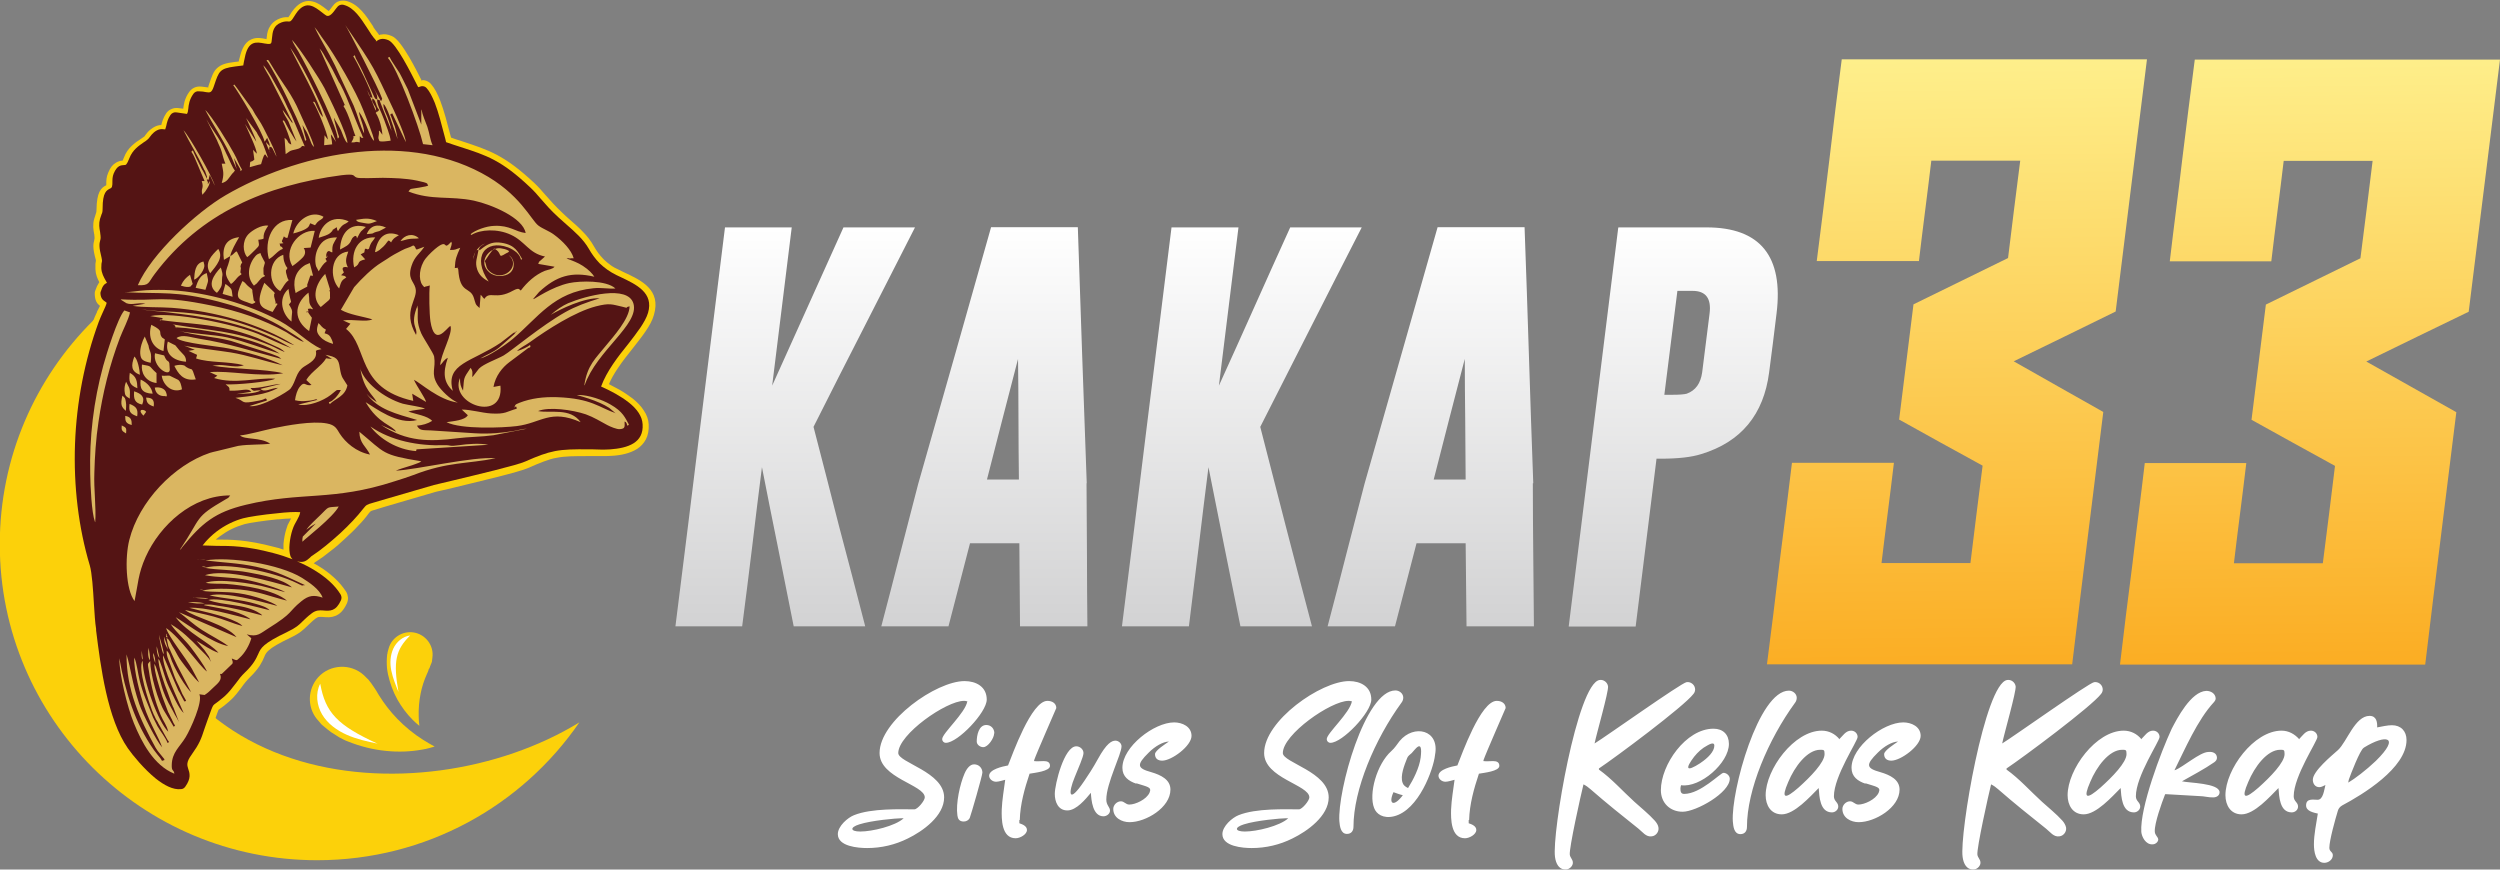 <svg xmlns="http://www.w3.org/2000/svg" xmlns:xlink="http://www.w3.org/1999/xlink" viewBox="0 0 115 40"><rect x="0" y="0" width="115" height="40" fill="#808080" stroke="none"/><defs><linearGradient id="uuid-38eb3b77-e883-4606-aae5-258a769e191c" x1="97.98" y1="69.29" x2="98.31" y2="41.16" gradientTransform="translate(0 71.87) scale(1 -1)" gradientUnits="userSpaceOnUse"><stop offset="0" stop-color="#feef8b"/><stop offset="1" stop-color="#fbad23"/></linearGradient><linearGradient id="uuid-07befff7-a02c-47aa-a39e-5e2fc23d1d6a" x1="56.42" y1="61.42" x2="56.42" y2="43.06" gradientTransform="translate(0 71.87) scale(1 -1)" gradientUnits="userSpaceOnUse"><stop offset="0" stop-color="#fff"/><stop offset="1" stop-color="#d2d2d3"/></linearGradient></defs><path d="M14.59,10.52c3.66,0,7.01,1.34,9.57,3.56-1.96-1.61-4.47-2.59-7.22-2.59-6.26,0-11.33,5.05-11.33,11.28,0,13.86,13.73,14.94,21.04,10.46-2.63,3.83-7.05,6.34-12.06,6.34-8.06,0-14.6-6.5-14.6-14.53s6.54-14.53,14.6-14.53h0ZM27.61,18.97h.24c-.53-1.14-1.2-2.2-2-3.16.75.94,1.34,2.01,1.75,3.16Z" fill="#fcd10a" fill-rule="evenodd"/><path d="M19.43,3.69s.05,0,.08,0c.12.02.24.08.32.18.08.09.16.21.23.34.07.13.13.27.19.42.18.47.33,1.06.45,1.52.02.06.03.12.05.18l.2.07.31.1c1.24.41,1.94.63,3.32,1.92h0c.19.18.34.35.51.55,0,0,.02.02.02.02.2.23.43.49.76.8.07.07.13.12.18.17l.18.16c.21.18.41.36.59.55.19.19.36.41.5.66.06.11.13.21.2.31.07.1.16.19.25.29.09.09.2.18.31.26.12.09.25.16.41.23.06.03.12.06.18.09.85.39,1.75.82,1.41,1.98-.07.25-.21.5-.39.76-.17.25-.37.5-.58.77-.23.29-.48.6-.69.92-.16.23-.3.48-.41.73.16.08.33.17.49.26.21.12.41.26.6.4h0c.21.17.39.35.52.56.13.19.21.41.22.63.03.55-.19.91-.55,1.14-.32.2-.75.29-1.18.31-.15.01-.29.01-.44.01h-.56c-.34,0-.62,0-.87.01-.24.01-.45.03-.64.07-.19.03-.37.09-.59.17s-.45.18-.72.3c-.2.09-.78.25-1.45.42-.68.17-1.43.35-2,.49l-.47.11h0l-.31.07h0l-2.36.69c-.09.03-.18.06-.26.08l-.19.06c-.12.03-.18.05-.2.07-.02.01-.05.05-.1.11-.13.18-.29.37-.47.55-.18.2-.4.41-.61.6-.22.21-.45.41-.68.58-.22.18-.44.34-.63.46-.02.01-.03.02-.05.03h0l-.05.04-.03.02c.06.03.12.07.18.1.29.17.55.37.77.57.22.2.4.42.55.65.05.09.07.18.08.27,0,.09-.02.19-.06.27-.15.32-.32.48-.52.56-.2.08-.37.07-.58.05-.06,0-.12-.01-.17,0-.05,0-.1.03-.16.07h0c-.09.07-.16.13-.22.19-.06.06-.11.1-.16.15-.2.19-.33.33-.79.55-.54.26-.83.43-.98.57-.13.11-.17.2-.21.3-.05.12-.11.25-.21.41-.1.15-.24.33-.46.54-.07.07-.13.14-.19.21-.06.07-.12.15-.19.25-.08.11-.17.22-.25.32-.09.11-.19.22-.31.32-.17.15-.3.25-.4.32-.01,0-.02.01-.03.02-.03.03-.06.04-.06.04-.01.01-.02.05-.05.12h0c-.04.11-.08.23-.14.39-.05.15-.11.31-.16.47-.09.25-.14.43-.24.62-.09.19-.21.39-.41.66-.09.13-.13.21-.14.27,0,.03,0,.07.02.11.05.14.09.28.08.47-.01.18-.07.38-.25.63h0c-.05.06-.1.12-.17.15h0c-.07.04-.14.06-.22.07-.22.03-.45-.02-.67-.11-.23-.1-.47-.25-.7-.44-.24-.19-.48-.43-.7-.66-.28-.3-.51-.59-.64-.79-.98-1.41-1.29-3.83-1.51-5.54v-.07c-.03-.17-.05-.35-.06-.54-.01-.16-.02-.39-.04-.62-.02-.34-.04-.7-.07-1.01-.03-.3-.06-.55-.11-.7-.26-.88-.45-1.8-.57-2.75-.12-.96-.16-1.95-.12-2.93.03-.98.15-1.96.33-2.93.18-.95.44-1.88.77-2.76.05-.14.11-.26.17-.39v-.02c.06-.1.1-.2.14-.27-.13-.1-.22-.22-.24-.5,0-.04,0-.08,0-.12,0-.03.02-.07.03-.1.05-.15.1-.25.16-.34l.02-.03c-.09-.17-.17-.35-.18-.6,0-.1,0-.18,0-.24,0-.05.02-.09.02-.13v-.05c-.16-.57-.12-.74-.07-.93v-.02s.01-.03.01-.04c0-.03,0-.08-.01-.15,0-.02,0-.05-.01-.07-.02-.09-.03-.19-.04-.3,0-.12,0-.25.05-.4.03-.11.06-.17.07-.22,0-.01,0-.02.01-.03.01-.03.02-.06.02-.15.01-.83.21-1.01.45-1.13v-.06c0-.16,0-.31.09-.52.1-.25.22-.38.36-.46h0c.11-.06.2-.09.3-.09.02-.03.03-.08.06-.14.09-.24.22-.41.37-.55.14-.13.28-.23.41-.31l.07-.05s.03-.02.06-.04c.02-.01.03-.02.04-.03h0s.03-.04.04-.06c.06-.08.12-.16.23-.25.15-.12.28-.18.4-.2.03,0,.06-.01.1-.01.04-.16.09-.33.22-.53.06-.09.14-.16.24-.2.1-.05.21-.06.31-.05l.24.03c.01-.1.03-.21.06-.33.04-.14.11-.3.22-.45.06-.08.13-.14.21-.18s.17-.06.25-.06h.02c.07,0,.14.01.21.02.09.01.13.02.17.02.02,0-.03.05,0,.03.01,0,0-.02.02-.09l.03-.09c.12-.35.19-.57.36-.73.18-.17.4-.24.82-.29l.18-.02.03-.12c.01-.05.03-.11.05-.19.12-.43.3-.63.53-.72.22-.09.44-.05.67,0h0c.02-.17.03-.33.11-.5.09-.18.23-.34.48-.44.01,0,.03-.01.05-.02.09-.03.17-.05.24-.05h.13s.03-.06.06-.09c.05-.09.11-.18.2-.29.29-.34.58-.41.86-.34.24.06.44.21.64.37h0s.06.05.09.07c.05-.05.11-.13.16-.2.02-.02.03-.04.05-.06h0c.07-.1.17-.17.28-.2.11-.03.24-.03.35,0,.55.16.89.68,1.21,1.17v.02c.07.1.13.19.2.27.02.03.05.07.07.1.02,0,.04-.01.06-.02h.03c.14-.03.3-.02.5.07.24.1.52.51.8.98.21.36.42.77.58,1.09h0v-.03ZM19.42,4.24h-.01c-.14.07-.3.02-.37-.12-.17-.34-.41-.82-.66-1.25-.22-.38-.44-.71-.55-.76-.07-.03-.13-.05-.17-.04h-.01s-.09.05-.13.07c-.1.07-.23.07-.33,0-.06-.05-.1-.11-.11-.18-.05-.06-.1-.13-.14-.2-.06-.09-.13-.19-.2-.29,0-.01-.02-.02-.02-.03-.26-.41-.53-.82-.88-.93h-.02l-.04.05c-.07.1-.16.22-.26.31-.17.15-.36.22-.57.09-.07-.05-.14-.1-.21-.15h0c-.15-.12-.3-.23-.42-.26-.08-.02-.18.02-.3.16-.06.07-.1.14-.15.21-.03.05-.05.09-.08.13-.03.05-.08.1-.13.14-.06.05-.12.07-.18.08-.05.01-.08,0-.12,0h-.11s-.07.01-.12.03c-.11.04-.17.1-.2.16-.04.09-.05.21-.06.34,0,.06-.01.13-.02.18-.02.12-.07.22-.17.28-.09.05-.18.06-.28.05h0c-.06,0-.12-.02-.18-.03h0c-.15-.03-.29-.06-.36-.03-.07.03-.13.12-.2.34-.02.06-.03.12-.05.18l-.03.13s-.02.1-.03.13c-.02.07-.02.11-.09.18-.04.04-.1.07-.17.08l-.39.05c-.28.03-.42.07-.49.14-.07.07-.13.23-.22.51l-.03.09c-.07.22-.16.33-.27.39-.14.08-.24.06-.37.04-.06-.01-.13-.02-.15-.02-.04,0-.09-.01-.15-.01h-.02c-.07.1-.12.2-.14.29-.03.09-.04.19-.05.29,0,.05-.01.1-.02.16-.02.07-.04.14-.09.2-.06.08-.16.13-.26.11l-.48-.07c-.09.13-.12.26-.15.38,0,.01,0,.02,0,.03-.02.07-.03.14-.06.2h0c-.05.11-.16.19-.29.18h-.03c-.05,0-.1-.01-.14,0s-.09.03-.15.09c-.06.05-.1.1-.14.15-.02.03-.05.06-.07.1-.03.04-.07.07-.12.11-.02.01-.05.03-.08.06l-.07.05c-.12.07-.24.15-.33.25-.09.09-.18.2-.24.35-.07.18-.13.29-.18.35-.1.13-.18.14-.26.15h-.02c-.06,0-.12,0-.14.02h0s-.07.07-.13.2c-.05.1-.05.21-.05.31h0v.13c0,.05-.01.11-.03.16h0c-.02.06-.04.1-.07.13,0,0-.01.02-.02.02-.05.05-.08.06-.11.08-.11.05-.21.1-.22.68,0,.21-.03.27-.07.37h0s-.04.1-.06.18c-.02.08-.03.15-.03.23s.02.15.03.22c0,.03.01.06.02.09.02.11.02.19.02.26h0c0,.06-.01.1-.02.14,0,.01,0,.02,0,.03-.03.11-.05.23.06.65.02.08.03.13.03.17,0,.07,0,.1-.01.14,0,.02-.01.05-.02.09,0,.03,0,.08,0,.15,0,.17.08.31.16.45v.02s.06.09.06.09l.02.03c.05.14-.02.3-.17.35-.01,0-.02.01-.03.02-.02.03-.05.09-.08.18,0,.01,0,.02-.01.03h0c0,.09.05.12.11.16l.03.02s.07.06.09.1h0c.06.11.04.26-.03.43-.05.11-.1.23-.16.34h0c-.06.12-.12.24-.16.35-.32.86-.57,1.76-.75,2.67-.18.93-.29,1.89-.33,2.84-.03.96,0,1.91.12,2.84.11.92.29,1.81.55,2.65.06.19.1.49.13.81.03.32.05.68.07,1.03.01.19.02.38.04.61.02.19.03.37.05.51v.05s.01.03.01.05c.21,1.65.52,3.99,1.41,5.27.13.18.34.45.59.73.2.21.41.43.63.61.19.15.38.28.56.35.14.06.28.09.39.07h0c.1-.15.14-.26.15-.34,0-.08-.02-.17-.06-.26-.03-.1-.06-.2-.04-.36.02-.14.08-.3.24-.51.18-.25.28-.41.36-.57s.13-.33.21-.55c.05-.16.11-.32.16-.47.06-.19.12-.32.14-.4h0c.04-.12.08-.19.12-.25.05-.07.1-.11.2-.18h0c.09-.06.2-.15.37-.3.09-.08.17-.17.25-.26.09-.1.16-.2.24-.3.06-.08.13-.17.2-.26.07-.09.15-.18.24-.26.18-.18.3-.33.38-.45.08-.13.13-.23.17-.33.07-.17.14-.31.36-.5.2-.17.52-.36,1.1-.65.37-.18.48-.29.64-.45.05-.05.1-.1.17-.17.07-.06.15-.13.25-.21h0c.14-.11.28-.17.41-.19s.22-.01.32,0c.13.01.25.02.32-.01.07-.03.14-.11.22-.28v-.02c-.1-.19-.25-.37-.44-.54-.2-.18-.43-.35-.68-.5-.12-.07-.24-.14-.36-.2-.13-.06-.25-.13-.39-.18h0s-.07-.04-.09-.07c-.03,0-.07,0-.11-.02-.14-.06-.28-.1-.43-.15-.15-.05-.29-.09-.44-.13-1.21-.31-1.9-.32-2.54-.32h0c-.21,0-.41,0-.65-.02-.05,0-.1-.02-.15-.06-.12-.09-.14-.27-.05-.39.1-.13.21-.25.32-.36.12-.11.24-.22.37-.32.21-.16.42-.29.64-.4.24-.12.47-.21.7-.27.12-.03.37-.08.68-.13.29-.04.63-.09.94-.11.23-.02.45-.04.64-.05.18,0,.34,0,.46,0h.02c.15.02.26.17.24.32-.03.18-.1.31-.17.44,0,.01-.01.02-.02.03-.03.06-.06.11-.09.18s-.06.14-.09.21c-.02.08-.05.18-.07.29h0c-.02.1-.03.21-.04.3,0,.09,0,.17,0,.26h0c0,.06.01.12.03.17,0,.01,0,.02.01.03h0s.02.02.03.03c.03,0,.06,0,.08.01.09.02.14.02.17.01.05-.02.1-.06.17-.13l.06-.05h0s.06-.05.09-.06c.18-.12.38-.27.59-.43.21-.17.43-.36.65-.56.2-.19.4-.38.58-.57.17-.18.32-.35.43-.5.1-.13.16-.19.25-.25.09-.06.18-.08.34-.13l.18-.05c.06-.02.14-.04.25-.07l2.38-.69h.01c.13-.03.23-.06.33-.08,0,0,.44-.1.48-.11.59-.14,1.35-.32,1.99-.48.64-.16,1.19-.31,1.36-.38.29-.13.54-.23.76-.31.23-.08.44-.14.67-.19.22-.04.45-.07.72-.08.26-.01.55-.02.9-.01h.18c.13,0,.27.01.37.01.13,0,.26,0,.4-.01.35-.02.69-.09.93-.23.2-.12.31-.31.29-.63,0-.13-.06-.25-.13-.37-.1-.15-.24-.29-.4-.43h0c-.16-.13-.33-.25-.52-.35-.22-.13-.45-.24-.67-.34-.14-.05-.21-.21-.16-.35.13-.38.34-.74.58-1.09.23-.34.48-.66.71-.95.21-.26.4-.51.56-.73.14-.22.26-.42.31-.6.2-.7-.48-1.02-1.12-1.32-.06-.03-.12-.06-.18-.09-.18-.09-.35-.18-.49-.28s-.27-.21-.39-.32c-.12-.11-.21-.23-.3-.35-.09-.12-.17-.24-.24-.37-.12-.21-.26-.38-.42-.54-.17-.17-.36-.34-.56-.51l-.18-.16c-.07-.06-.14-.13-.19-.17-.36-.33-.6-.61-.81-.85h-.01c-.16-.21-.31-.38-.47-.53h0c-1.28-1.21-1.94-1.42-3.11-1.8l-.31-.1c-.11-.03-.22-.07-.33-.11-.09-.03-.17-.1-.2-.19-.02-.1-.07-.23-.08-.32-.11-.44-.25-1.01-.43-1.46-.05-.13-.1-.26-.16-.35-.05-.09-.1-.17-.14-.22h-.01s-.05-.03-.05-.03ZM4.93,13.53h0ZM13.63,25.51h0ZM13.04,25.29c0-.09,0-.18,0-.27.01-.12.03-.24.05-.36h0c.02-.13.06-.25.09-.35.03-.11.07-.21.12-.29.03-.06.06-.12.09-.17-.18,0-.37.02-.58.04-.02,0-.03,0-.05,0-.32.03-.64.07-.9.11-.28.04-.5.08-.61.11-.2.06-.4.13-.6.23-.19.09-.37.21-.55.34-.06.05-.12.09-.18.14h.02c.67,0,1.39,0,2.68.34.14.03.28.07.41.12Z" fill="#fcd10a" fill-rule="evenodd"/><path d="M19.28,4c.12-.06.26-.05.35.06h0c.13.14.25.38.37.67.18.46.32,1.04.44,1.49.03.11.06.22.08.32.25.09.45.15.66.22,1.21.39,1.89.61,3.21,1.86h0c.18.17.33.34.49.53.21.24.44.51.8.84.12.11.25.22.37.33.41.36.78.68,1.04,1.13.13.23.29.45.49.66.21.2.46.39.79.55l.17.08c.74.35,1.54.73,1.27,1.65-.13.43-.5.9-.91,1.43-.47.58-.99,1.25-1.25,1.96.43.19.9.44,1.27.73s.62.63.64,1c.06.87-.69,1.1-1.48,1.16-.29.02-.56.01-.8,0h-.16c-.71-.01-1.17,0-1.59.08-.41.08-.81.23-1.37.48-.37.17-2.24.61-3.4.89-.36.09-.64.15-.8.19l-2.37.69c-.2.06-.34.1-.44.13-.28.08-.3.09-.45.28-.26.34-.64.74-1.05,1.12-.44.4-.9.78-1.27,1.02-.05.03-.09.06-.12.1-.17.15-.29.25-.6.17.28.12.55.25.79.4.53.32.96.7,1.22,1.13.05.09.05.19.01.27-.23.5-.49.49-.82.46-.15-.01-.33-.02-.53.14-.2.15-.3.26-.4.35-.18.18-.3.3-.72.5-1.13.54-1.21.74-1.33,1.01-.1.22-.21.47-.62.86-.15.14-.28.31-.41.49-.16.21-.32.42-.52.6-.18.15-.3.25-.39.31-.07.05-.11.08-.13.11-.05.07-.1.22-.23.58l-.04.11c-.05.15-.09.26-.13.37-.16.49-.23.69-.6,1.21-.25.34-.2.49-.16.62.08.23.15.46-.13.85-.05.07-.12.11-.2.11-.36.04-.77-.18-1.16-.49-.53-.43-1.05-1.06-1.28-1.39-.94-1.35-1.25-3.74-1.46-5.42v-.07c-.05-.3-.07-.71-.1-1.14-.04-.69-.09-1.44-.19-1.78-.52-1.74-.75-3.66-.68-5.59.07-1.92.44-3.84,1.09-5.61.05-.13.1-.25.16-.38.11-.24.22-.47.2-.51,0,0-.02-.02-.04-.03-.12-.08-.22-.15-.24-.38,0-.04,0-.08.02-.11.07-.24.16-.34.28-.39l-.05-.09c-.1-.18-.2-.35-.21-.59,0-.17.01-.25.03-.31,0-.02.01-.05-.02-.17-.13-.5-.1-.65-.06-.8.02-.06.03-.13,0-.32,0-.05-.01-.06-.01-.08-.03-.17-.06-.35,0-.58.03-.1.05-.16.07-.21.03-.06.05-.11.05-.27,0-.75.18-.84.37-.93.02-.01.04-.02.06-.07.02-.06.02-.13.02-.2,0-.13,0-.26.06-.41.16-.37.32-.38.51-.39.04,0,.09,0,.21-.31.15-.39.43-.57.67-.74.05-.03.1-.06.14-.1.07-.05.1-.1.14-.15.05-.07.1-.13.18-.2.21-.17.35-.16.49-.14h.03c.02-.05.03-.11.05-.17.03-.15.07-.31.19-.49.06-.09.17-.14.28-.12l.48.07c.04-.06.05-.14.06-.23.02-.21.05-.43.24-.7.06-.08.15-.12.24-.11h0c.14,0,.25.02.35.04.16.02.24.04.34-.25l.03-.09c.21-.62.25-.75.94-.84l.39-.05s.01-.06.03-.17c.02-.08.04-.18.07-.32.17-.65.51-.59.88-.52.11.02.22.04.29,0,.03-.02.04-.13.05-.24.03-.3.06-.59.44-.73h0c.14-.05.24-.05.33-.04.03,0,.07,0,.1-.03.05-.04.1-.12.15-.2s.1-.16.17-.25c.41-.48.76-.21,1.11.06.06.05.13.1.19.14.16.1.33-.14.46-.32l.05-.06c.07-.1.2-.14.32-.1.46.13.76.6,1.06,1.06.13.21.26.41.4.56.03.03-.02.07,0,.06.13-.09.28-.19.58-.06.35.15,1.01,1.45,1.35,2.13h0l.02.03ZM13.46,25.73s-.08-.09-.1-.15c-.05-.16-.06-.35-.04-.55.02-.23.07-.47.13-.65.06-.19.14-.33.21-.45.06-.12.13-.23.15-.37-.24-.02-.63,0-1.05.05h0c-.66.06-1.35.17-1.57.23-.41.11-.85.32-1.24.62-.23.18-.44.38-.63.63.22.01.43.01.64.02.66,0,1.36,0,2.61.33.31.08.61.18.9.29Z" fill="#541414" fill-rule="evenodd"/><path d="M23.78,15.23s-.03,0-.05.02c-.11.18.03-.03-.12.07l-.48.37-.09.07c-1.33.9-2.57.95-2.21,2.22-.42-.39-.47-.82-.23-1.52-.19.09-.23.23-.35.34.01-.49.6-1.47.47-1.81-.19.11-.73,1-.92-.21-.05-.33-.07-1.32-.03-1.65l-.1.03s-.07.02-.09.02c-.05,0-.03.09-.15-.07-.19-.26-.15-.83.15-1.22.15-.19.4-.42.55-.53.51-.37.22.21.63-.24.03.11.03.03,0,.19,0,.02-.05.13-.06.19.29,0,.23-.03.47-.1-.17.38-.23.5-.25.93.33-.02.06-.03.16.06.07,1.16.55.77.72,1.32.08.25.05.29.26.46l.05-.61c.13.12.03.06.17.19.25-.39.52.07,1.32-.38.33-.18.28-.01.36-.01.29-.38.66-.72,1.1-.9.16-.06.35-.07.45-.19l-.75-.13c.06-.16.02-.07.12-.17l.19-.17c-.75-.15-.9-.69-1.57-1-.62-.29-1.4-.25-1.82.01l-.03-.04c.21-.18.71-.37,1.09-.38.72-.03.95.27,1.44.33-.12-.7-1.56-1.31-2.38-1.49-1.1-.23-1.94,0-3.01-.42.12-.16.04-.1.5-.18.09-.02.51-.08.39-.11-.04-.07.08-.09-.49-.21-.53-.11-1.05-.12-1.58-.13-.26,0-1.08.04-1.2-.01-.2-.07-.01-.19-.7-.11-3.48.46-6.49,1.74-8.59,4.54-.32.42-.23.54-.78.52.61-1.43,2.7-3.36,4.04-4.14,3.18-1.85,8.08-2.99,11.77-1.02,1.78.95,2.28,2.17,2.62,2.42.2.15.48.24.71.41.41.3.81.72.91,1.09h-.12s-.03.01-.04.01c-.12,0-.02-.03-.17,0,.27.1.52.19.75.34.28.18.45.37.53.5-1.06-.25-1.75-.03-2.54.7l-.29.34s.04-.03.05-.02c0,.03.82-.56,1.63-.73.49-.1,1.7-.14,2.12.25-.28.03-.67-.05-1.01-.01-1.83.18-2.55,1.35-3.71,2.33-.35.29-1.13.82-1.5.9.31-.18.58-.27.87-.5.04-.03.06-.05.09-.08l.6-.53c.1-.12.01,0,.13-.16h-.02ZM6.72,18.95l-.12.17c-.34-.33.07-.31.12-.17h0ZM5.8,19.94c-.2-.12-.22-.15-.2-.37.22.1.22.13.2.37h0ZM6.06,19.55c-.28-.07-.3-.18-.3-.42.28.05.3.2.3.42h0ZM7.07,18.7c-.28-.1-.32-.18-.35-.41.3,0,.39.12.35.41h0ZM5.79,18.9c-.2-.18-.26-.27-.16-.7.12.11.13.1.16.29.03.17,0,.3,0,.41h0ZM19.27,10.96c-.3-.27-.67-.14-.85.13.17-.03.26-.08.43-.1.14-.02.29,0,.42-.03h0ZM5.97,18.34c.03-.54-.02-.46-.17-.78-.06.15-.08.27-.07.42.02.21.04.24.23.35h0ZM6.31,19.15c.05-.33-.04-.45-.35-.57-.04.35.01.45.35.57h0ZM16.38,10.11c.07.09-.02.03.12.1.02.01.11.02.14.03.38.07.32.07.7-.07-.41-.18-.64-.1-.94-.06h0ZM7.61,18.23s.12.06.03-.18c-.06-.18-.29-.26-.52-.22.03.24.18.41.49.39h0ZM10.7,13.65c-.06-.34.03-.33-.33-.59l-.13.46.46.13h0ZM6.32,17.86c-.37-.15-.4-.31-.35-.71.31.17.34.38.35.71h0ZM6.43,17.24c0-.23-.1-.72-.25-.84-.16.43-.15.68.25.84h0ZM6.54,18.61c-.35-.07-.4-.27-.37-.61.33.11.52.26.37.61h0ZM8.86,13.05l-.12-.41c-.18.13-.3.24-.42.5.09.03.24.07.35.06.16-.03.05,0,.2-.14h0ZM17.76,10.47c-.4-.19-.74-.09-.89.3.49-.04.11-.03.58-.14l.32-.17h0ZM7.02,18.11c-.03-.25-.22-.5-.55-.65-.05.41.06.63.55.65h0ZM8.94,12.86c.16-.06.32-.27.39-.41.07-.14.1-.21.03-.42-.39.08-.41.5-.43.82h0ZM23.43,11.57c-.05-.09-.4-.17-.53-.15-.49.07-.89.67-.4,1.1.27.25.74.21.95.04.26-.2.24-.66-.05-.82.6.49-.28,1.3-.89.73-.17-.15-.12-.26-.21-.46.12-.19.3-.45.43-.58.42.22.12.49.54.23.17-.1.03.02.15-.1h0ZM9.45,13.33c.16-.51.14-.34.06-.77-.28.1-.4.3-.51.68l.44.09h0ZM15,15.17c-.22-.12-.21-.18-.35-.31-.11.32-.09.44.08.63.14.16.33.25.59.33-.03-.13.01-.02-.05-.18-.01-.02-.06-.13-.07-.14-.08-.11-.11-.12-.27-.17.05-.12.03-.08.06-.16h.01ZM9.67,12.57c.3-.37.62-.73.37-1.12-.3.29-.67.66-.37,1.12h0ZM17.99,11.15c.11-.21.22-.24.36-.33-.63-.26-.99.12-1.1.78.12-.03.03,0,.16-.07.05-.03.05-.03.09-.07.41-.32.3-.51.49-.31h0ZM7.21,17.17c-.41-.36-.17-.31-.68-.4-.05.35.14.78.67.85v-.45s.01,0,.01,0ZM9.99,13.45l.03-.03s.02-.02.03-.03c.18-.25.16-.32.16-.5,0-.25.07-.19-.03-.52,0,0-.02-.02-.01-.03,0-.02-.01-.02-.02-.03-.3.32-.67.82-.16,1.17h0ZM7.13,16.25c-.12.63.67,1.11.68.76,0-.01-.02-.27-.02-.3-.05-.17-.1-.01-.24-.36l-.42-.1h0ZM6.93,16.7c.07-.55-.05-.47-.1-.81l-.17-.41c-.12.21-.22.53-.21.77.02.3.12.36.49.44h0ZM9.01,17.46c-.03-.1-.09-.23-.13-.37-.06-.15-.09-.09-.21-.15-.03-.02-.05-.03-.09-.05-.11-.07-.04-.07-.2-.1-.12-.02-.29.01-.36.04.17.34.4.72.99.62h0ZM10.76,7.27l.29.5c.02.07,0,.1.03.1l.05-.07c-.14-.21-.22-.49-.36-.73-.23-.43-1.04-1.76-1.33-2.01.33.63.77,1.27,1.14,2.03.13.26.18.42.31.69l-.13-.51h0ZM8.37,17.9c-.03-.17-.07-.36-.18-.43l-.39-.19c-.13-.01-.2.02-.36,0,.05.41.45.82.93.63h0ZM13.29,14.01c.17-.24.09.07-.02-.72-.53.47-.25,1.22.14,1.5,0-.47.1-.42-.08-.72l-.04-.06h0ZM8.56,16.64c0-.28-.14-.33-.32-.54-.29-.34-.03-.12-.52-.39-.16.57.26.89.85.93h0ZM7.58,15.61l-.12-.08c-.22-.27.14-.27-.5-.59-.17.57.05,1.06.56,1.21l.06-.54h0ZM12.18,6.51s.02-.02.02-.03c0,0,.02-.02.02-.03l.07-.11c.05.17.12.21.12.39l-.16-.18s-.01-.02-.02-.03c.02.13.17.45.22.54-.08-.12-.08-.17-.05-.32.14.07.05-.02.14.1l.18.37c-.05-.23-.26-.66-.38-.89-.17-.33-.26-.55-.47-.86-.11-.17-.15-.22-.26-.43l-.55-.76c-.05-.07-.27-.38-.28-.38l-.05.03c.18.22,1.37,2.17,1.44,2.6h0v-.02ZM11.74,13.92c-.02-.21.01.05-.07-.11l-.06-.39c.01-.15-.05-.12-.21-.27-.11-.1-.13-.17-.25-.22-.38.79-.2.83.21.97.25.09.21.11.37.02h0ZM14.88,9.97c-.56-.32-1.24.15-1.39.77.17-.04.58-.16.7-.31,0-.01.02-.03.02-.03,0-.01.03-.05.06-.13l.22.09c.17-.24.21-.2.33-.3l.02-.02.03-.05h0ZM15.55,10.63c.24-.39.31-.27.49-.45-.8-.35-1.31.22-1.38.76.25-.09.4-.11.54-.23l.07-.07c.12-.14-.13.04.07-.09.26-.18.1-.06.2.07h0ZM9.66,8.31l-.1.17c-.01-.15.04-.02-.05-.22.17-.03.04.12.13-.18,0-.02.01-.02.02-.03,0,.01,0,.03.01.04l.21.45c-.09-.38-1.17-2.28-1.44-2.55.28.57.66,1.17.95,1.81,0,.01.01.02.02.03,0,.01.01.02.02.03l.09.26s0,.05,0,.05,0,.03,0,.05l-.18-.35s-.01-.02-.02-.03c0-.01-.01-.02-.02-.03l-.28-.56c-.21-.42-.1-.35-.22-.27.13.17.16.31.26.52l.35.83h-.13c.12.36-.06.32.03.63l.13-.15c.13-.2.22-.33.21-.48h0ZM16.42,10.97c.21-.41.15-.28.41-.53-.72-.21-1.16.26-1.19,1.04.26-.14.4-.19.5-.39,0,0,.01-.02.01-.03l.06-.11c.14-.15.2-.12.21.03h0ZM24.01,11.9c-.18-.3-.3-.63-.93-.73-.36-.06-.59.03-.83.2-.42.3.03.03-.24.14.06-.2.15-.21.3-.31-.25.09-.52.39-.55.73.16-.58.19-.4.25-.42-.06.36-.17.54-.06.88.09.26.25.41.53.56-.79-1.14-.15-1.95.89-1.57.14.05.28.14.39.23.27.25.15.41.26.3h0ZM16.97,11.45c.1-.35.16-.31.29-.53-.78-.04-1.14.64-.97,1.38.35-.18.05-.26.51-.37l-.21-.23.17-.09s.01-.05.01-.07c.02-.21.13-.01.18-.09,0-.01.02,0,.03,0h0ZM10.81,7.85c-.12-.14-.22-.42-.32-.62-.12-.23-.18-.41-.3-.63-.22-.41-.46-.68-.7-1.12l.49.97c.07.19.17.35.22.54.05.18.09.35.17.54h-.17c.07.37.12.46,0,.89.25-.05.32-.23.45-.39.07-.09,0,0,.1-.11.01-.01.02-.02.03-.04.01-.02.02-.03.03-.04h0ZM14.51,24.09l-.22.13c-.08.06-.11.09-.2.15.14-.21.48-.51.66-.69.41-.4.25-.33.83-.38-.26.5-1.52,1.46-1.67,1.62v-.13s.02-.1.02-.11l.58-.58h0ZM12.78,13.99l-.05-.03c-.18-.14.06.16-.05-.05l-.07-.27v-.08s0-.02,0-.02c.02-.11.1.03-.02-.12l-.43-.41c-.44,1.04-.17,1.14.38,1.34l.22-.36h0ZM14.76,14.12c.35-.31.44-.32.42-.47v-.15c.01-.22-.07,0,0-.19l-.22-.71c-.46.47-.63,1.12-.2,1.53h0ZM16,12.29c-.12-.24-.1-.38.02-.72-.83.09-.88,1.22-.42,1.7.1-.33.11-.37.33-.51-.09-.09-.06-.06-.24-.1l.13-.13-.03-.06c-.13-.27.22-.17.22-.17h0ZM14.4,12.68l-.15-.58-.21.09c-.49.31-.58.78-.44,1.29.01,0,.03-.01.03-.02,0,0,.02-.01.03-.02.58-.33.47-.21.47-.34l.13-.38c.1-.14-.02-.01.13-.04h0ZM14.1,6.46c-.03-.1-.06-.21-.1-.34l-.09-.37.19.31c.18.33.2.6.35.7-.09-.38-.5-1.21-.67-1.6-.36-.84-.74-1.26-1.16-1.95-.29-.46-.26-.49-.36-.43.17.19.78,1.36.99,1.81.25.53.53,1.09.72,1.65.08.24.04.3.11.19h0ZM15.29,11.61c-.02-.38.05-.39.21-.69-.4,0-.67.11-.86.48-.14.26-.17.59-.1.85l.12.23c.12-.2.21-.35.37-.46,0-.03-.04-.07-.05-.1-.01-.14-.03.07.03-.08.13-.28-.04.31,0-.15l.03-.08c.07-.11.15-.04.16-.03.09.03,0,.03.07.02h.01ZM15.23,6.19l.05.07s.02.02.02.03l.16.24c-.44-1.23-1.4-3.34-2.11-4.34.25.55,1.38,2.56,1.51,3.2-.1-.1-.16-.21-.22-.34-.13-.24-.14-.42-.24-.36.16.23.68,1.45.68,1.73-.06-.08-.1-.13-.15-.2l-.02.46.37-.04c-.01-.2-.05-.3-.06-.45h0ZM12.32,7.23c-.08-.21-.18-.53-.3-.77-.07-.14-.16-.25-.21-.37l-.49-.66c.09.19.44.92.47,1.09l-.52-.82c.09.21.56,1.17.54,1.37l-.17-.18.06.45c-.19.2-.19-.06-.21.35l.39-.11c.13-.03.03,0,.13-.03.22-.78.19-.3.33-.3h0ZM12.18,12.7c-.01-.13-.07.07-.06-.24,0-.03,0-.06,0-.1v-.03l.04-.15c.04-.12.03-.1-.04-.23-.07-.15-.1-.17-.14-.31l-.1.04s-.03.01-.04.02c-.21.14-.66.86-.16,1.44l.13-.1s.08-.09.11-.13c.12-.14.1-.13.25-.2h.01ZM14.34,14.61l-.12-.17c-.03-.07,0,.03-.03-.05-.08-.19-.16.09,0-.07l-.03-.11c.2-.05.13.03.24.01-.19-.25-.17-.28-.18-.54l-.03-.22c-.71.57-.66,1.29.03,1.77l.13-.63h0ZM11.89,11.03c.48-.07,0,0,.45-.65-.3-.05-.74.21-.92.4-.29.32-.25.81-.05,1.05.12-.08.26-.24.39-.36.21-.2.15-.18.12-.45h0ZM13.28,12.89l-.05-.09s0-.02-.01-.03l-.06-.22c-.03-.17.02-.13.04-.17.05-.11,0,0-.1-.27-.06-.15-.06-.24-.07-.39-.73.25-.71,1.35-.14,1.67.17-.22.18-.34.39-.5h0ZM16.7,6.31c-.07-.1,0,.02-.06-.13-.29-.63-.64-1.66-.97-2.27-.05-.09-.03-.06-.08-.13l-.3-.59c-.1-.19-.21-.37-.29-.5-.09-.15-.15-.3-.3-.46l1.18,2.64s0-.05-.02-.05l-.06.06c.24.34.48,1.24.55,1.37l-.14.03s.15-.05-.05.27c.28.01.13-.06.39,0v-.29c.12.11.07.1.17.06h0ZM19.16,20.67l-.02.08c-.87-.06-1.68-.57-2.1-1.13.95.66,2.21.9,3.4.86.35-.01.18.07.67,0,.4-.06.97-.1,1.35-.02l-3.29.21h0ZM19.38,5.05v.68l-.62-1.62c-.53-1.06-.23-.5-.75-1.32-.13-.21-.05-.19-.17-.13.44.49,1.44,3.16,1.62,3.97l.44.05c-.12-.26-.14-.54-.24-.84-.11-.3-.22-.53-.27-.8h0ZM14.29,11.38l.19-.76c-.74-.06-1.48.88-1.03,1.62.16-.1.39-.3.49-.41.18-.2.05-.4.03-.42l.31-.02s.02,0,0,0h0ZM14.02,6.74l-.63-1.48c-.27-.49-.25-.58-.6-1.18,0-.01-.01-.02-.02-.03-.16-.28-.45-.85-.66-1.05.05.15.11.22.17.34.09.15.12.2.19.34l.69,1.36c.07.13.1.22.17.35.11.21.13.17.12.28l-.18-.25s-.02-.02-.02-.03l-.25-.34c.06.23.17.34.27.54l.37.92c-.12-.15-.22-.35-.32-.5-.22-.37-.24-.53-.32-.45.1.18.37.88.4,1.09-.23-.1-.08-.14-.31-.31l.05.75c.26-.17.13-.14.48-.22.36-.08.17-.2.39-.14h0ZM10.59,11.77c.06-.26.25-.58.41-.86-.59.07-.79.43-.7,1.04.02,0,.03-.02.04-.02l.25-.15c-.09.66-.41.68.03,1.28.07-.04.02.01.13-.1.14-.13.16-.23.35-.33.02-.11-.05-.01-.04-.14l.02-.14c0-.11-.04-.03,0-.17.04-.13.08-.03.05-.13l-.19-.39c-.05-.09,0-.03-.07-.1-.13.1-.16.18-.29.22h0ZM13.22,10.96l.23-.84c-.9-.06-1.32.94-1.08,1.8.25-.13.39-.39.64-.47-.04-.17-.13-.05-.13-.19,0-.02-.02-.03-.03-.05.35-.03.09-.02.12-.13l.09-.21c.07.09.15.07.15.07,0-.01.02,0,.01,0h0ZM15.98,6.58c.03-.35-.89-2.21-1.05-2.52-.25-.47-1.14-1.84-1.5-2.23.07.19.18.34.29.53.44.77,1.55,2.94,1.78,3.83.02.06.02.18.05.18l.05-.07c-.03-.07-.24-.78-.24-.89.09.18.23.38.33.59.06.14.16.48.29.58h0ZM17.21,6.48c-.02-.26-.38-1.09-.5-1.42-.33-.86-1.29-2.51-1.82-3.23-.14-.18-.25-.39-.42-.58.31.65.6,1.06.94,1.76l.86,1.85c.18.42.29.91.48,1.28,0-.38-.19-.65-.24-1,.35.45.48,1.18.7,1.34h0ZM17.29,5.2c.17.27.28.7.3,1-.19-.25-.1-.19-.16-.17.02.24-.07.28.01.42-.04.12.51.02.53.02-.03-.28-.21-.69-.3-.96-.13-.37-.35-.72-.32-.94.17.08.06-.06.16.18l.5,1.27c-.04-.23-.12-.46-.19-.64-.05-.14-.21-.41-.18-.6.12.09.32.63.37.81l.28.81c-.04-.21-.07-.41-.13-.59l-.19-.51s-.1.02.07-.09l.63,1.33c0-.22-.43-1.21-.55-1.46-.97-2.04-.81-1.84-2.24-3.93.12.17,1.54,2.91,1.7,3.39l-.05.12s-.01-.02-.02-.03l-.36-.65c.07.16.24.38.2.6-.17-.09-.03.02-.13-.11l-.41-.89c-.09-.2-.17-.38-.25-.53l-.2-.38s-.03-.12-.05-.13l-.06.05c.13.18.89,1.68.88,1.92-.2-.09-.13-.15-.26-.38.1.15.16.34.21.46l.16.4c.04.09.02.05.06.1-.01-.17-.03-.16-.11-.3-.08-.16-.08-.1-.06-.27.21.14.11.3.31.54-.12.16-.06-.01-.17.15h0ZM4.38,24.02c.05-.66-.07-1.53-.04-2.27.02-.75.07-1.55.19-2.34.19-1.32.51-2.62.99-3.88.13-.34.4-.85.46-1.16l-.26-.09c-.31.35-.82,1.99-.97,2.54-.45,1.65-.64,3.3-.6,4.98.01.58.06,1.77.22,2.21h0ZM14.58,18.4l-.86.21c.46.1,1.14-.17,1.49-.44.36-.28.2-.22.47-.23-.08.16-.16.26-.26.37-.03.03-.13.11-.15.13-.16.1-.17.01-.1.15.25-.26.71-.35.81-.86-.2-.35-.27-.3-.35-.82-.06-.4-.14-.49-.66-.59l.3.19c-.5-.02-.03-.15-.66.41-.2.18-.39.34-.52.56l.24.23c-.31.07-.3-.21-.53.07-.13.15-.2.41-.23.63.19.05.39.05.56.03.45-.03.39-.14.48-.02h0ZM16.57,16.93c.16,1.02.59,1.22.76,1.57-.19-.13-.31-.2-.47-.39.52.73,1.35.92,2.33,1.21-.9.25-1.93-.56-2.37-.82.59,1.01,1.23,1.05,1.4,1.36l-.69-.31c1.18.78,2.24.77,3.5.61.56-.07,1.09-.06,1.67-.14l1.54-.3c-.18,0-.4.07-.58.1-.59.1-1.16.15-1.82.11l-2-.13c-.4-.02-.53.02-.66-.22.25-.02.5-.09.7-.22-.22-.24-.75-.3-1.1-.43.24-.07.57-.09.77-.13-.15-.09-.75-.16-1.02-.23-.87-.26-1.81-1-1.97-1.66h0ZM28.33,19.01c-.77-.26-1.11-.68-2.7-.74-.63-.02-1.2.05-1.74.26-.1.04-.18.07-.2.13-.09.26.06-.13.08.14-.47.13-.5.26-1.18.22-.45-.03-.93-.18-1.35-.18l.28.26c-.14.24-.67.27-.98.32.67.34,2.59.26,3.23.18,1.13-.14,1.53-.8,2.94-.18-.49-.68-1.37-.4-1.96-.51.49-.21,1.58-.06,2.2.15.36.13.68.33.98.49.13.07.45.21.59.19.26-.02.21-.13.21-.35.12.06.01-.02.09.08.03.03,0,.1.06.11l.05-.05c-.17-.3-.26-.59-.86-.93-.36-.21-1-.43-1.44-.43h-.1c.39.11.72.21,1.08.37.16.07.26.13.41.22l.31.26h0ZM26.89,17.73c.55-1.6,2.52-2.8,2.25-3.76-.25-.89-2.23-.35-3.01-.02-.25.11-.55.31-.79.53.43-.26,1.55-.8,2.25-.76-.61.19-1.11.37-1.59.64-1.1.62-2.46,1.77-2.83,1.99-.3.17-.93.39-1.14.61l-.27.35s-.02.02-.04.03c.02-.22.03-.27-.07-.42-.36.53-.29.43-.35,1.05-.11-.21-.14-.29-.14-.58-.51,1.2,2.03,2.08,1.86.35l-.32.06c.09-.51.41-.9.73-1.14l.88-.66s.14,0,.07-.13c-.1.08-.34.21-.6.28.16-.17.39-.26.58-.4.83-.6,2.09-1.41,3.06-1.66.63-.16.72-.09,1.21.02.44.1,0,.05.33-.02,0,.57-.76,1.41-1.08,1.8-.49.61-.86.9-1,1.82h0ZM12.26,18.43l-.79.25c.52.09,1.8-.67,1.9-.81.26-.35.23-.74.61-1,.28-.18.63-.34.55-.73.1-.06.03-.02.13-.05l.13-.03c-.67-.32-1.18-.89-1.91-1.29-1.47-.79-3.35-1.32-4.99-1.42-.39-.02-.79-.02-1.17,0-.35.02-.75.1-1.03.09,1.81.09,2.37-.07,4.35.43.78.2,1.56.47,2.27.82.32.15.62.32.91.51l.41.26c.11.07.24.16.35.27-.24-.07-.48-.25-.7-.38-.03-.02-.09-.06-.11-.07-1.06-.59-2.23-.98-3.42-1.22-2.43-.5-2.36-.19-4.2-.29.01.01.03.02.03.03l.24.15c.29.1.48-.05.87.02l-.59.1c.48.08,1.26.05,1.81.09,1.97.15,4.07.74,5.63,1.72-.3-.09-.61-.28-.81-.37-.89-.39-1.75-.72-2.71-.91-1.7-.34-2.41-.21-3.52-.37.27.05.55.07.85.1.25.02.53.06.86.1,1.83.21,3.65.63,5.18,1.58-.47-.16-1.02-.44-1.52-.65-1.12-.45-3.92-1.04-4.96-.82l.56.09c.02.17.07-.04-.04.07-.16.15-.02-.11-.04.02.93.14,1.87.16,2.89.37.56.11,1.05.26,1.57.46l.98.45c.05.03.1.05.16.1.13.09.06.05.1.09-.24-.09-.44-.21-.63-.29-1.77-.73-2.7-.66-4.52-.98.07.03.08.02.12.08.17.26,0-.06,0,.03l-.02.02c1.28.07,3.8.5,4.83,1.22-.82-.25-1.54-.55-2.42-.75-.56-.13-1.89-.19-2.2-.3.61.2,1.64.27,2.37.46l1.85.59c.07.03.21.08.28.11.14.07.01,0,.12.07l.07.06c-1.3-.34-2.43-.72-3.78-.93-.39-.06-.77-.22-1.04-.03.25.24,1.93.38,2.4.48.76.15,1.82.43,2.48.77-.82-.18-1.59-.46-2.4-.59-.29-.05-2.06-.27-2.13-.31l.49.19-.29.05.39.18s0,.02,0,.03l-.04.14c.64.21,1.45.12,2.2.31-.34.13-.78-.01-1.13-.01l-.32.03c.94.17,2.38.14,3.26.35-1.12.19-2.51-.14-3.38-.05l.35.16s-.15.11-.15.11c.97.3,1.96-.03,2.81.03-.27.15-1.83.29-2.28.26l.14.12c.06.08.02.1.04.17.57.03.83-.15,1,.05l-.69.11c.34-.03.83,0,1.13-.17-.3-.03-.3.11-.48-.11.47.02,1.04-.18,1.39-.19l-.93.23c.2.19.47-.04.81-.05-.53.32-1.37.39-1.96.46.5.16.17.31,1.07.13.14-.03.11-.02.2-.05.12-.05.12-.09.18.02h0ZM19.14,15.41c-.66-1.15.12-1.63-.03-2.17-.09-.32-.37-.42-.18-1.01.14-.44.39-.57.59-.88l-.35.13c-.09-.05-.03-.13-.16-.19-.21.12-.29.1-.53.23-.63.33-.42.24-.94.56-.41.25-.9.73-1.25,1.13l-.61,1.04c.4.23.99.3,1.45.44-.29.14-.87-.02-1.35.05l.34.15-.2.24c1.03.82.44,2.72,3.09,3.31l-.05-.33.64.38c-.03-.17-.43-.72-.56-1.02.3.14,1.14.93,2.02,1.05-.35-.14-.78-.58-.93-.82-.33-.54-.07-.74-.16-1.3-.02-.14-.48-.82-.59-1.06-.23-.52-.15-.77-.16-1.14,0-.02-.02-.07-.01-.1,0-.02,0-.03,0-.05-.38.92.03,1.02-.07,1.34h0ZM7.56,34.92l-.3-.37s-.02-.02-.02-.03l-.04-.06s-.01-.02-.02-.03c0-.01-.01-.02-.02-.03-.72-1.31-1.35-2.67-1.34-4.3.21.69.24,1.25.58,2.27.15.45.8,1.73,1.06,2.01-.14-.43-.56-1.08-.84-1.91-.14-.42-.49-1.68-.44-2.22.12.28.16.71.24,1.03.14.61.39,1.12.6,1.67,0,.01.01.03.01.03l.21.42c.15.26.36.5.47.78.1-.06.06-.05,0-.14l-.4-.72s-.01-.02-.02-.03l-.03-.07s-.01-.02-.02-.03-.01-.02-.02-.03c0-.01-.01-.03-.02-.03,0-.01-.01-.03-.02-.03-.02-.05-.03-.06-.05-.11l-.03-.07s-.01-.02-.02-.03l-.09-.22c-.15-.41-.67-1.93-.43-2.28.02.96.74,2.86,1.18,3.27-.07-.31-.23-.48-.35-.77-.26-.64-.44-1.32-.54-2.02-.05-.33-.09-.3.06-.46,0,.59.35,1.85.68,2.36l.14.23s.01.02.02.03c0,.01.01.02.02.03l.22.37c.1-.06.05-.06-.01-.17l-.03-.07c-.04-.07-.01-.02-.05-.11,0-.01-.01-.02-.02-.03l-.12-.25s-.01-.02-.02-.03l-.28-.74c-.09-.29-.38-1.17-.36-1.5l.07.14c.26.72.22,1.07.76,1.99l.11.21c.07.12.11.18.19.34l-.25-.66s-.01-.02-.02-.03c-.11-.26-.17-.47-.26-.7-.12-.29-.44-1.2-.41-1.51,0,.01.02.02.02.03s.02.03.02.03l.03.07c.16.4.22.76.41,1.16.17.34.44.99.68,1.2-.21-.51-1.01-2.12-.95-2.66l.7,1.62c.03.06.02.03.06.1l.22.41s.05-.03.05-.01c0,.01.02-.02.03-.03l-.15-.27s-.01-.02-.02-.03l-.03-.07c-.03-.07-.04-.09-.06-.14-.08-.2-.18-.36-.26-.57-.07-.19-.13-.37-.21-.59-.08-.21-.18-.4-.16-.63.15.14.16.3.24.49.07.17.16.34.24.49.13.24.42.73.64.93l-.63-1.21c-.11-.24-.17-.35-.28-.6-.03-.06-.05-.11-.06-.14,0-.01-.01-.02-.02-.03l-.03-.07s-.02-.06-.03-.07l-.08-.37c.1.06.05.02.12.11.02.02.06.1.08.14.06.11.09.17.16.27.1.18.19.37.32.54.19.26.63.84.82.98l-.33-.62c-.25-.46-1.08-1.48-1.19-1.88.67.45,1.54,1.77,1.88,2-.12-.27-.52-.82-.75-1.12-.26-.34-.68-.7-.92-1.06.49.28.94.72,1.32,1.12.18.19.4.37.54.62l-.1-.25c-.03-.05-.04-.06-.09-.13-.03-.05-.05-.06-.09-.13,0-.01-.02-.02-.02-.03l-.18-.21c-.05-.06-.14-.16-.19-.22.32.18.63.42,1.01.55-.37-.45-1.45-.93-1.97-1.64.61.37,1.65,1.18,2.42,1.33-.28-.22-.85-.51-1.19-.73-.43-.27-.75-.59-1.08-.83l2.65,1.15c-.44-.58-1.92-.89-2.37-1.25.44.1.87.18,1.31.3.48.13.87.31,1.33.44-.12-.15-.34-.22-.51-.3-.63-.25-1.28-.36-1.93-.54.71-.05,2.04.34,2.81.53l-.07-.06c-.57-.37-1.42-.45-2.06-.59.02-.02-.01-.03.13-.03h.13c.11,0,.24.03.35.05.7.09,1.37.27,2.06.45-.04-.05-.03-.05-.12-.1-.66-.44-1.66-.34-2.36-.61.52-.15,2.36.36,2.82.47-.13-.15-.43-.23-.63-.29-.69-.21-1.46-.24-2.13-.39.74-.18,2.26.26,3.11.48-.16-.16-1.09-.49-1.77-.58-.6-.09-1.15-.04-1.68-.11.4-.14,1.27-.1,1.76-.06.84.08,1.36.32,2.14.51-.58-.5-2-.71-2.81-.77-.3-.02-.64.01-.93-.05.53-.22,2.18.02,2.86.22l.8.21c-.21-.15-1.25-.47-1.84-.58-.64-.12-1.29-.09-1.85-.2.92-.33,3.05.29,4,.56-.41-.39-1.4-.58-2.01-.69-.67-.13-1.41-.1-2-.21.97-.27,3.19.18,4.27.72.03.02.14.07.17.07.35.09-.27-.02.09.01h.09c-.78-.35-1.2-.62-2.26-.85-.85-.18-1.55-.19-2.33-.29,1.1-.19,3.4.16,4.44.8.33.21.81.52.95.91-.4-.13-.64-.11-.98.17-.62.5-.32.5-1.54,1.26-.34.21-.48.4-.97.26l.21.18c-.09.32-.3.69-.55.91-.14.13-.1.12-.35.02.02.1.07.15.03.24l-.49.47s-.03,0-.04,0h-.04c.12.28-.1.43-.31.63-.09.08-.22.22-.3.27-.17.11-.03.06-.17.06l-.14-.02s-.02,0-.03,0c.17.34-.41,1.61-.63,1.97-.27.45-.63.69-.64,1.28-.01.31.09.19.12.4-.95-.38-1.51-1.46-1.86-2.32-.3-.73-.68-2.27-.67-2.99.27,1.54.71,2.97,1.59,4.22l.17.22c.09.11.15.17.2.28l.09-.03h.02ZM9.06,25.73c.07.02.26-.02.43,0-.14.01-.3,0-.43,0h0ZM9.44,26.09c.06-.02-.07-.03-.07-.03-.16-.06-.02.05.07.03h0ZM9.12,26.41l.34-.02-.34.02h0ZM9.19,26.78l.29-.03-.29.03h0ZM9.31,27.14c.06-.01-.06-.02-.06-.02-.13-.05,0,.03.06.02h0ZM9.26,27.32h.39s-.39,0-.39,0h0ZM8.89,27.48c.13.03.24.04.36.05.06,0,.12.01.18.01.28,0-.21.01.09,0,.01,0,.03.01.04,0s.03,0,.04,0c-.25-.07-.47-.03-.71-.05h0ZM8.64,27.7c.16.03.28.05.43.06h.35c-.26-.08-.55-.06-.78-.06h0ZM7.85,28.62c-.13-.06.14.07,0,0h0ZM7.64,29.3c.13.07.03-.06.03-.06,0-.02.01-.02.01-.03,0-.18-.05.08-.04.09h0ZM7.54,29.3c.02.17.01.18.06.33l.12.25c-.03-.22-.11-.41-.17-.57h0ZM7.31,29.2c.03.19.12.76.22.9.01-.17-.15-.65-.22-.9h0ZM7.21,29.73c-.02.13.03.45.13.54l-.13-.54h0ZM7.04,30.05c0,.08.01.14.03.23l.07.22c.01-.15-.03-.35-.09-.45h0ZM6.84,29.8c-.04.19-.04.41.05.58.03-.22-.03-.37-.05-.58h0ZM6.52,29.93c0,.07-.03.37.05.41l-.05-.41h0ZM6.14,29.98l.05.24-.05-.24h0ZM5.8,29.86l.03.21-.03-.21h0ZM8.26,25.29c.09-.03.05-.03.13-.13.9-1.1,1.5-1.6,2.92-1.94,2.58-.62,3.98-.15,6.84-1.08.31-.1.61-.19.87-.29,1.6-.62,2.46-.5,3.78-.77-1.05-.09-3.65.53-4.59.57.18-.08.37-.13.59-.2.13-.04.17-.05.3-.1.06-.02.09-.03.16-.06.09-.04.05-.02.12-.07-1.84-.3-1.65-.37-2.85-1.36.01.54.3.66.49,1.05-.64-.12-1.13-.56-1.39-.96-.14-.22-.2-.4-.59-.47-.67-.13-1.84.09-2.47.22-.42.09-1.21.31-1.53.33.22.21.93.07,1.39.38-.44.06-.95.02-1.47.1l-.98.24c-.12.03-.19.04-.32.08-1.67.56-3.27,2.25-3.71,4-.21.82-.17,2.28.24,2.82.16-.77.16-1.25.51-2.03.66-1.47,2.16-2.84,3.89-2.83-.14.17-.03.07-.21.18-1.48.86-1.07.78-2.1,2.31h0Z" fill="#dab661" fill-rule="evenodd"/><path d="M19.99,34.34c-.18-.1-.36-.2-.53-.31-.43-.27-.83-.6-1.18-.96-.32-.33-.6-.69-.85-1.09h0c-.05-.09-.09-.15-.13-.22l-.02-.03c-.05-.08-.09-.14-.12-.18-.01-.01-.02-.03-.03-.04-.04-.06-.07-.11-.11-.15-.01-.01-.02-.03-.03-.04-.03-.04-.05-.07-.07-.09h-.01s-.17-.17-.17-.17c-.6-.55-1.55-.51-2.1.09-.49.54-.52,1.37-.06,1.93.05.06.12.13.18.21.03.04.07.07.12.11.1.09.22.18.35.28.11.07.24.15.38.24.13.07.26.14.4.19.55.22,1.13.37,1.73.43.58.06,1.14.04,1.69-.06.2-.03.39-.09.57-.14h0Z" fill="#fcd10a" fill-rule="evenodd"/><path d="M19.29,33.37c-.02-.14-.03-.29-.03-.42-.01-.35.02-.71.09-1.05.06-.31.16-.61.29-.9h0c.03-.06.05-.11.07-.17v-.02c.04-.06.06-.1.07-.14,0-.01,0-.02.01-.03.02-.05.03-.09.05-.12,0-.01,0-.02.01-.03.01-.03.02-.05.02-.07h0s.02-.17.02-.17c.08-.56-.32-1.08-.88-1.16-.5-.07-.99.24-1.13.73-.02.06-.03.11-.05.18,0,.03-.01.07-.02.11-.01.1-.02.19-.02.3,0,.09,0,.19.01.31.01.1.03.21.05.31.09.4.23.79.43,1.15.2.35.43.66.7.93.1.1.2.19.3.27h.01Z" fill="#fcd10a" fill-rule="evenodd"/><path d="M17.38,34.21c-.49-.1-.98-.21-1.43-.41-.45-.2-.88-.51-1.13-.93-.25-.42-.32-.98-.09-1.42.24,1.33.78,1.91,2.66,2.77h0Z" fill="#fff" fill-rule="evenodd"/><path d="M18.33,31.83c-.13-.32-.26-.64-.33-.98s-.05-.7.09-1.01.44-.57.78-.61c-.67.66-.79,1.2-.54,2.6h0Z" fill="#fff" fill-rule="evenodd"/><path d="M96.75,18.96c-.24,1.93-.48,3.87-.72,5.8s-.48,3.87-.71,5.8h-14.04c.2-1.54.39-3.07.57-4.61.2-1.55.39-3.1.58-4.66h4.69c-.18,1.54-.39,3.08-.57,4.61h4.09c.18-1.49.37-2.99.56-4.48-1.29-.7-2.56-1.41-3.84-2.12.22-1.77.44-3.53.66-5.3,1.45-.71,2.9-1.42,4.35-2.13.18-1.49.37-2.99.56-4.48h-4.09c-.18,1.54-.39,3.08-.57,4.62h-4.7c.2-1.55.39-3.1.58-4.66.18-1.54.37-3.08.57-4.62h14.04c-.24,1.93-.48,3.87-.72,5.8-.24,1.93-.48,3.87-.72,5.8-1.56.77-3.13,1.53-4.69,2.29,1.37.78,2.74,1.55,4.12,2.33h0ZM112.99,18.96c-1.39-.78-2.76-1.55-4.14-2.33,1.56-.76,3.13-1.53,4.71-2.29.24-1.93.48-3.87.72-5.8s.48-3.87.72-5.8h-14.04c-.2,1.54-.39,3.08-.58,4.62-.18,1.56-.39,3.11-.57,4.66h4.67c.18-1.54.39-3.08.57-4.62h4.09c-.18,1.49-.37,2.99-.56,4.48-1.45.71-2.9,1.42-4.35,2.13-.22,1.77-.44,3.54-.66,5.3,1.29.71,2.55,1.42,3.84,2.12-.18,1.49-.37,2.99-.56,4.48h-4.09c.18-1.54.39-3.07.57-4.61h-4.67c-.18,1.56-.39,3.11-.57,4.66-.2,1.54-.39,3.08-.57,4.61h14.04c.23-1.93.47-3.87.71-5.8.24-1.93.48-3.87.72-5.8Z" fill="url(#uuid-38eb3b77-e883-4606-aae5-258a769e191c)" fill-rule="evenodd"/><path d="M44.5,32.25c-.09.55-1.16,1.48-1.16,1.75,0,.09.07.17.17.17.55,0,1.88-1.4,1.88-1.99s-.49-.85-1.02-.85c-1.3,0-3.91,1.83-3.91,3.31,0,1.16,2.08,1.46,2.08,2.04,0,.15-.33.55-.48.55-.61,0-1.97-.06-2.78.27-.28.11-.74.5-.74.87,0,.57.94.64,1.35.64.65,0,1.29-.15,1.87-.44.68-.33,1.67-1.03,1.67-1.89,0-1.17-2.11-1.6-2.11-2.04,0-.86,2.21-2.4,3.02-2.4.05,0,.09,0,.14.02h0ZM39.57,38.25c-.46,0-.49-.19-.04-.33.56-.18,1.7-.28,1.93-.28h.11c-.39.36-1.46.61-1.99.61h0ZM44.37,35.58c.11-.25.26-.42.44-.42.22,0,.38.17.38.38,0,.13-.52,1.93-.58,2.08-.05.11-.16.17-.28.17-.21,0-.27-.13-.29-.28-.08-.55.12-1.45.33-1.93h0ZM45.73,33.74c0,.21-.28.63-.5.63-.14,0-.3-.11-.3-.26,0-.28.09-.76.44-.76.22,0,.37.17.37.38h0ZM46.91,37.72c.02-.73.22-1.44.45-2.13.22-.04.94-.11.94-.36,0-.17-.12-.22-.29-.22-.15,0-.3.02-.44,0v-.04c.1-.3,1.02-2.39,1.02-2.4,0-.21-.18-.33-.41-.33-.74,0-1.61,2.48-1.81,2.97-.26.05-.86.18-.87.47,0,.15.15.28.32.28.12,0,.3-.06.42-.09-.06.46-.14.91-.16,1.37-.01.41-.02,1.32.64,1.32.21,0,.52-.18.52-.38,0-.18-.2-.26-.35-.31v-.15h.01ZM50.18,36.47c-.24.29-.67.81-1.08.81-.43,0-.58-.4-.58-.76,0-.44.43-2.19.99-2.19.17,0,.33.14.33.31s-.24.7-.4,1.1c-.3.72-.32,1.31.44.18.17-.25.39-.58.62-1,.4-.73.64-.85.81-.85.14,0,.28.12.28.26,0,.37-.7,1.7-.7,2.45,0,.27.17.34.17.51,0,.15-.16.26-.3.26-.5,0-.56-.74-.58-1.09h0ZM52.27,36.03c.52.17.72.17.61.43-.14.32-.66.55-.93.55-.17,0-.23-.15-.39-.15-.18,0-.35.17-.35.35,0,.41.39.61.75.61.75,0,1.88-.67,1.88-1.5,0-.46-.44-.67-.88-.8-.65-.18-.7-.33-.12-.9.29-.29.65-.5.93-.51-.14.1-.64.41-.64.58,0,.21.14.3.33.3.44,0,1.35-.68,1.35-1.14,0-.43-.43-.62-.8-.62-.92,0-2.38,1.12-2.38,2.09,0,.41.29.61.64.73h0ZM62.19,32.25c-.09.55-1.16,1.48-1.16,1.75,0,.09.07.17.17.17.55,0,1.88-1.4,1.88-1.99s-.49-.85-1.02-.85c-1.3,0-3.91,1.83-3.91,3.31,0,1.16,2.08,1.46,2.08,2.04,0,.15-.33.55-.48.55-.61,0-1.97-.06-2.78.27-.28.11-.74.5-.74.87,0,.57.94.64,1.35.64.65,0,1.29-.15,1.87-.44.68-.33,1.67-1.03,1.67-1.89,0-1.17-2.11-1.6-2.11-2.04,0-.86,2.21-2.4,3.02-2.4.05,0,.09,0,.14.02h0ZM57.26,38.25c-.46,0-.49-.19-.04-.33.56-.18,1.7-.28,1.93-.28h.11c-.39.36-1.46.61-1.99.61h0ZM61.61,37.78c-.09-1.4,1.18-6.02,2.58-6.02.18,0,.36.14.36.33,0,.08-.03.17-.08.23-1.23,1.69-2.21,4.01-2.21,5.71,0,.19-.1.33-.3.33-.29,0-.33-.36-.35-.59h0ZM66.01,34.74c-.07.63-.74,2.53-1.89,2.81-.5.12-.81-.11-.91-.38-.26-.65.12-2.02.79-2.62.17-.15.26-.31.38-.46.65-.79,1.86-.53,1.63.64h0ZM64.77,36.25c.24-.38.52-.93.58-1.4.12-.97-.3-.31-.41-.21-.07.06-.18.14-.21.23-.13.33-.33.82-.21,1.14.03.1.12.18.25.24h0ZM64.1,36.44c-.25.55.01.7.43.14-.17-.04-.28-.09-.43-.14h0ZM67.58,37.72c.02-.73.22-1.44.45-2.13.22-.04.94-.11.94-.36,0-.17-.12-.22-.29-.22-.15,0-.3.02-.44,0v-.04c.1-.3,1.02-2.39,1.02-2.4,0-.21-.18-.33-.41-.33-.74,0-1.61,2.48-1.81,2.97-.26.05-.86.18-.87.47,0,.15.15.28.32.28.12,0,.3-.06.42-.09-.06.46-.14.91-.16,1.37-.01.41-.02,1.32.64,1.32.21,0,.52-.18.52-.38,0-.18-.2-.26-.35-.31v-.15h.01ZM72.84,36.08c.12.06.23.14.33.23.72.63,1.46,1.22,2.2,1.81.18.14.35.4.62.35.18-.02.33-.21.3-.4-.01-.11-.09-.23-.17-.32-.28-.31-.62-.58-.94-.87-.55-.5-1.03-1.05-1.63-1.48v-.05c.75-.5,3.91-2.85,4.35-3.43.06-.07.09-.17.07-.26-.03-.18-.21-.31-.39-.28-.24.03-3.72,2.51-4.23,2.82.09-.45.65-2.38.62-2.63-.03-.19-.21-.32-.39-.29-1.02.15-2.2,7.08-2.05,8.14.04.3.18.62.55.57.14-.02.29-.18.27-.33-.01-.13-.12-.21-.14-.34-.04-.29.51-2.76.63-3.24h0ZM77.32,36.15s-.02.08-.02.11c0,.13.01.26.17.26.76,0,1.67-.97,1.81-.97s.29.13.29.27c0,.65-1.55,1.52-2.17,1.52-.58,0-1-.41-1-.99,0-1.17,1.15-2.83,2.42-2.83.44,0,.71.27.71.7,0,.88-1.32,2.03-2.2,1.9h0ZM78.22,35.1c-.68.44-.7.25-.29-.29.17-.21.36-.39.61-.52.09-.05.32-.18.32.01,0,.27-.3.57-.63.79h0ZM79.71,37.78c.02.23.05.59.35.59.2,0,.3-.14.3-.33,0-1.71.98-4.02,2.21-5.71.05-.06.08-.15.08-.23,0-.19-.18-.33-.36-.33-1.4,0-2.67,4.63-2.58,6.02h0ZM84.6,34.01c.16-.15.3-.4.55-.4.17,0,.3.13.3.29,0,.2-1.09,1.8-1.09,2.73,0,.23.2.27.2.47,0,.15-.14.27-.29.27-.56,0-.58-.74-.61-1.12-.4.4-1.12,1.21-1.7,1.21-.51,0-.74-.43-.74-.88,0-1.19,1.31-2.97,2.58-2.97.33,0,.62.15.82.4h0ZM83.73,34.49c.17,0,.2,0,.2.2,0,.38-.65,1.05-1.2,1.54-.62.54-.82.54-.47-.26.29-.7.87-1.48,1.47-1.48h0ZM85.81,36.03c.52.17.72.17.61.43-.14.32-.66.55-.93.55-.17,0-.23-.15-.39-.15-.18,0-.35.17-.35.35,0,.41.39.61.75.61.75,0,1.88-.67,1.88-1.5,0-.46-.44-.67-.88-.8-.65-.18-.7-.33-.12-.9.29-.29.65-.5.93-.51-.14.1-.64.41-.64.58,0,.21.14.3.33.3.44,0,1.35-.68,1.35-1.14,0-.43-.43-.62-.8-.62-.92,0-2.38,1.12-2.38,2.09,0,.41.29.61.64.73h0ZM91.59,36.08c.12.06.23.14.33.23.72.63,1.46,1.22,2.2,1.81.18.14.35.4.62.35.18-.02.33-.21.3-.4-.02-.11-.09-.23-.17-.32-.28-.31-.62-.58-.94-.87-.55-.5-1.03-1.05-1.63-1.48v-.05c.75-.5,3.91-2.85,4.35-3.43.06-.07.09-.17.07-.26-.03-.18-.21-.31-.39-.28-.24.03-3.72,2.51-4.23,2.82.09-.45.65-2.38.62-2.63-.03-.19-.21-.32-.39-.29-1.02.15-2.2,7.08-2.05,8.14.04.3.18.62.55.57.14-.02.29-.18.27-.33-.01-.13-.12-.21-.14-.34-.04-.29.51-2.76.63-3.24h0ZM98.49,34.01c.16-.15.3-.4.55-.4.17,0,.3.13.3.29,0,.2-1.09,1.8-1.09,2.73,0,.23.2.27.2.47,0,.15-.14.27-.29.27-.56,0-.58-.74-.61-1.12-.4.4-1.12,1.21-1.7,1.21-.51,0-.74-.43-.74-.88,0-1.19,1.31-2.97,2.58-2.97.33,0,.62.15.82.4h0ZM97.62,34.49c.17,0,.2,0,.2.2,0,.38-.65,1.05-1.2,1.54-.62.54-.82.54-.47-.26.29-.7.87-1.48,1.47-1.48h0ZM100.03,35.42c.48-.96,1.05-2.3,1.81-3.12.05-.06.09-.12.08-.19-.02-.21-.22-.33-.43-.33-.71.03-1.35,1.28-1.59,1.74-.49,1.05-1.47,3.64-1.4,4.75.02.22.2.59.52.57.13,0,.26-.11.26-.23-.02-.13-.15-.18-.16-.36-.02-.37.32-1.32.47-1.7l.02-.02s1.37.08,1.56.09c.21,0,.44.07.64.06.17,0,.3-.1.29-.25-.04-.41-1.39-.41-1.73-.49.49-.28,1.03-.56,1.49-.88.08-.06.12-.12.12-.21-.01-.21-.2-.28-.39-.26-.39,0-1.17.7-1.55.84h-.01ZM105.77,34.01c-.21-.24-.49-.4-.82-.4-1.27,0-2.58,1.78-2.58,2.97,0,.46.24.88.74.88.59,0,1.3-.81,1.7-1.21.03.38.05,1.12.61,1.12.15,0,.29-.11.29-.27,0-.2-.2-.23-.2-.47,0-.93,1.09-2.53,1.09-2.73,0-.17-.14-.29-.3-.29-.25,0-.39.24-.55.4h0ZM104.89,34.49c.17,0,.2,0,.2.2,0,.38-.65,1.05-1.2,1.54-.62.54-.82.54-.47-.26.29-.7.87-1.48,1.47-1.48h0ZM106.64,37.43c-.21-.05-.56-.11-.56-.38,0-.34.33-.26.53-.26.26,0,.3-.46.36-.68-.09.04-.18.1-.28.1-.2,0-.3-.17-.3-.34,0-.4.87-1.11,1.16-1.37.41-.38.78-1.57,1.45-1.57.32,0,.36.29.35.53.22-.04.47-.1.68-.1.41,0,.67.27.67.68,0,1.29-2.02,2.51-2.96,3.01-.1.06-.17.14-.2.25-.11.36-.39,1.35-.39,1.7,0,.18.16.18.16.34,0,.21-.21.35-.39.35-.41,0-.48-.53-.48-.85,0-.46.11-.96.18-1.42h0ZM108.73,34.4c-.17.1-.6,1.22-.68,1.45-.02.05-.02.1-.03.15.29-.17.82-.57,1.27-1,1.15-1.13.47-1.24-.55-.61Z" fill="#fff" fill-rule="evenodd"/><path d="M37.42,19.63c.4,1.53.79,3.06,1.18,4.59.4,1.53.81,3.05,1.2,4.59h-3.29c-.25-1.22-.48-2.44-.73-3.66s-.49-2.44-.73-3.66c-.16,1.22-.3,2.44-.45,3.66-.15,1.22-.3,2.44-.46,3.66h-3.07c.39-3.05.76-6.12,1.14-9.17.38-3.05.76-6.12,1.14-9.18h3.07c-.15,1.21-.3,2.43-.45,3.64s-.3,2.43-.45,3.64c.55-1.21,1.09-2.43,1.64-3.64.55-1.21,1.09-2.43,1.64-3.64h3.29c-.78,1.53-1.56,3.06-2.34,4.59s-1.56,3.05-2.33,4.59h0ZM49.99,22.23c-.07-1.96-.14-3.92-.21-5.89s-.13-3.92-.2-5.89h-3.99c-.56,1.97-1.12,3.94-1.67,5.9-.56,1.97-1.12,3.93-1.68,5.9-.28,1.09-.57,2.19-.85,3.28-.28,1.09-.56,2.19-.85,3.28h3.09c.33-1.27.66-2.54.99-3.82h2.27c.01,1.27.02,2.55.03,3.82h3.1c-.01-1.09-.02-2.19-.02-3.29s-.02-2.2-.02-3.29h0ZM46.88,22.06h-1.48c.24-.93.47-1.85.71-2.77.24-.93.48-1.85.72-2.78.01.93.02,1.85.02,2.78,0,.93.01,1.85.02,2.77h0ZM57.97,19.63c.39,1.53.79,3.06,1.18,4.59.39,1.53.8,3.05,1.2,4.59h-3.29c-.25-1.22-.49-2.44-.74-3.66s-.48-2.44-.73-3.66c-.16,1.22-.3,2.44-.45,3.66s-.3,2.44-.45,3.66h-3.08c.39-3.05.76-6.12,1.14-9.17.38-3.05.76-6.12,1.14-9.18h3.08c-.15,1.21-.3,2.43-.45,3.64s-.3,2.43-.45,3.64c.55-1.21,1.1-2.43,1.64-3.64s1.09-2.43,1.64-3.64h3.29c-.79,1.53-1.56,3.06-2.34,4.59s-1.55,3.05-2.33,4.59h0ZM70.53,22.23c-.07-1.96-.14-3.92-.2-5.89s-.13-3.92-.2-5.89h-4c-.56,1.97-1.12,3.94-1.68,5.9-.56,1.97-1.12,3.93-1.68,5.9-.28,1.09-.57,2.19-.85,3.28-.28,1.09-.56,2.19-.85,3.28h3.1c.33-1.27.66-2.54.99-3.82h2.26c.02,1.27.02,2.55.04,3.82h3.1c-.01-1.09-.02-2.19-.03-3.29s-.02-2.2-.02-3.29h0ZM67.42,22.06h-1.47c.24-.93.47-1.85.71-2.77s.48-1.85.72-2.78c0,.93.01,1.85.02,2.78,0,.93.02,1.85.02,2.77h0ZM74.45,10.46h4.05c2.47,0,3.55,1.33,3.22,3.97-.11.9-.22,1.8-.34,2.7-.25,1.93-1.28,3.2-3.13,3.76-.44.14-1.06.21-1.85.21h-.2c-.16,1.29-.32,2.57-.48,3.86-.16,1.28-.32,2.57-.48,3.86h-3.08c.38-3.05.76-6.12,1.14-9.17s.76-6.12,1.14-9.18h.01ZM77.16,13.38c-.1.8-.2,1.6-.3,2.39s-.2,1.6-.3,2.39h.37c.33,0,.55-.02.66-.05.41-.15.64-.48.71-.98.12-.9.22-1.8.34-2.7.09-.7-.17-1.05-.78-1.05h-.7,0Z" fill="url(#uuid-07befff7-a02c-47aa-a39e-5e2fc23d1d6a)" fill-rule="evenodd"/></svg>
